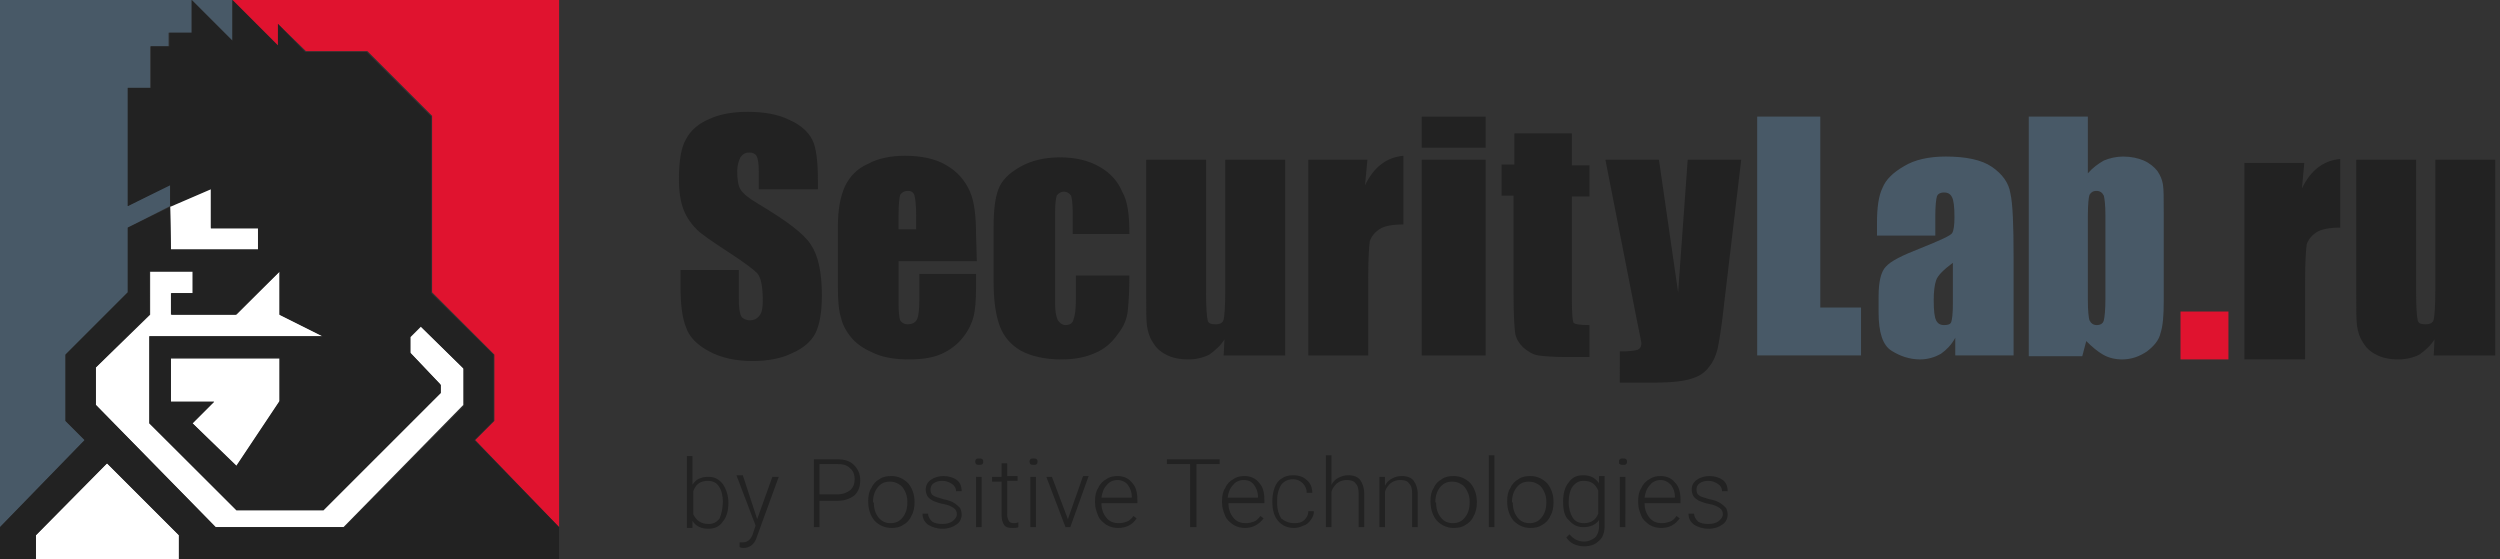 <svg xmlns="http://www.w3.org/2000/svg" viewBox="0 0 313 70"><rect x="0" y="0" width="313" height="70" fill="#333333" stroke="none"/><path d="M12 50.7L27 66h16l15-15.3v-4.6l-5.4-5.3-1.3 1.3v2l3.8 4v1L40.4 63.8H29.6L18.7 53V42.1h21.7L35 39.4V34l-5.4 5.4h-8.1v-2.7h2.7V34h-5.4v5.4L12 46v4.7zm1.4 7.3l-8.9 9v3h17.9v-3l-9-9zm16.2.4l5.4-8.1v-5.4H21.4v5.4h5.4L24.1 53l5.5 5.4zm2.7-27.2v-2.7h-5.9v-4.9l-5.1 2.2.1 5.4h10.9z" fill="#fff"/><path d="M0 66l10.6-10.9-2.4-2.4v-8.3l7.8-7.8v-8.1l5.3-2.7v-2.7L16 25.8V11h2.8V5.8h2.3V4.1H24V0H0v66zM29.1 5.1V0H24l5.1 5.1zm198.8 9.5v23.9h5.1v6h-13V14.6h7.9zm14.2 14.9H235v-1.6c0-1.9.2-3.4.7-4.4.4-1 1.3-1.9 2.7-2.7 1.3-.8 3.1-1.2 5.2-1.2 2.5 0 4.5.4 5.8 1.3 1.3.9 2.1 2 2.3 3.3.3 1.3.4 4 .4 8v12.3h-7.3v-2.2c-.5.9-1.1 1.5-1.8 2-.7.4-1.6.7-2.6.7-1.3 0-2.5-.4-3.6-1.1-1.1-.7-1.6-2.3-1.6-4.8v-2c0-1.8.3-3.1.9-3.7.6-.7 2-1.4 4.3-2.3 2.5-1 3.8-1.6 4-1.9.2-.3.3-1 .3-2 0-1.3-.1-2.1-.3-2.5-.2-.4-.5-.6-1-.6s-.8.2-.9.5c-.1.3-.2 1.2-.2 2.5v2.4zm2.4 3.4c-1.2.9-1.9 1.6-2.1 2.2-.2.6-.3 1.4-.3 2.5 0 1.3.1 2.1.3 2.5.2.4.5.6 1 .6s.8-.1.9-.4c.1-.3.2-1 .2-2.3v-5.1zm16.9-18.3v7.1c.6-.7 1.3-1.2 2-1.6.7-.3 1.6-.5 2.4-.5 1 0 1.9.2 2.6.5.7.3 1.3.8 1.7 1.3.4.6.6 1.1.7 1.7.1.6.1 1.7.1 3.5v11.1c0 1.8-.1 3.1-.4 4-.2.9-.8 1.6-1.7 2.3-.9.6-1.9 1-3.1 1-.9 0-1.7-.2-2.4-.6-.7-.4-1.4-1-2.1-1.7l-.5 1.9H254v-30h7.4zm2.2 12.4c0-1.3-.1-2.1-.2-2.5-.2-.4-.5-.6-.9-.6-.5 0-.7.2-.9.5-.1.3-.2 1.2-.2 2.6v10.6c0 1.3.1 2.2.2 2.5.2.4.5.6.9.6.5 0 .8-.2.9-.6.1-.4.2-1.3.2-2.8V27z" fill="#485967"/><path d="M29.1 0l5.7 5.7V3l3.5 3.4H46l8.1 8.1v22.1l7.8 7.8v8.3l-2.4 2.4L70 66V0H29.1zM279 39v6h-6v-6h6z" fill="#e0132f"/><path d="M59.4 55.1l2.4-2.4v-8.3L54 36.7V14.6l-8.1-8.1h-7.7L34.8 3v2.7L29.1 0v5.1L24 0v4.1h-2.8v1.7h-2.3V11H16v14.8l5.3-2.6v2.7l5.1-2.2v4.9h5.9v2.7H21.4l-.1-5.4-5.3 2.6v8.1l-7.8 7.8v8.3l2.4 2.4L0 66v4h4.5v-3l8.9-9 9 9v3H70v-4L59.4 55.1zM27 66L12 50.7V46l6.7-6.6V34h5.4v2.7h-2.7v2.7h8.1L35 34v5.4l5.4 2.7H18.7V53l10.9 10.9h10.9l14.7-14.7v-1l-3.8-4v-2l1.3-1.3 5.4 5.3v4.6L43.1 66H27zm-5.6-15.8v-5.4H35v5.4l-5.4 8.1-5.5-5.3 2.7-2.7h-5.4zm80.9-26.5H95v-2.2c0-1-.1-1.7-.3-2-.2-.3-.5-.4-.9-.4-.5 0-.8.2-1.1.6-.2.4-.4 1-.4 1.7 0 1 .1 1.8.4 2.3.3.5 1 1.1 2.2 1.8 3.5 2.1 5.7 3.7 6.6 5.1.9 1.3 1.4 3.4 1.4 6.4 0 2.1-.3 3.7-.8 4.7s-1.5 1.9-2.9 2.5c-1.4.7-3.1 1-5 1-2.1 0-3.9-.4-5.4-1.2-1.5-.8-2.5-1.8-2.9-3-.5-1.2-.7-3-.7-5.2v-2h7.3v3.6c0 1.1.1 1.8.3 2.2.2.3.6.5 1.1.5.5 0 .9-.2 1.2-.6.3-.4.4-1 .4-1.8 0-1.8-.2-2.9-.7-3.5-.5-.5-1.7-1.4-3.7-2.7-2-1.3-3.3-2.2-3.9-2.8-.6-.6-1.2-1.4-1.6-2.4-.4-1-.6-2.3-.6-3.9 0-2.3.3-4 .9-5 .6-1.1 1.5-1.9 2.9-2.5 1.3-.6 2.9-.9 4.8-.9 2 0 3.8.3 5.2 1 1.4.6 2.4 1.5 2.9 2.5s.7 2.7.7 5.1v1.1zm20 9h-9.8V38c0 1.1.1 1.8.2 2.1.2.3.5.5.9.5.6 0 1-.2 1.2-.6.2-.4.3-1.2.3-2.5v-3.2h7.1v1.8c0 1.5-.1 2.7-.3 3.5-.2.8-.6 1.7-1.3 2.6-.7.9-1.6 1.6-2.7 2.1s-2.5.7-4.1.7c-1.6 0-3-.2-4.2-.7-1.2-.5-2.2-1.1-2.9-1.9-.7-.8-1.2-1.7-1.4-2.6-.3-.9-.4-2.3-.4-4.2v-7.2c0-2.1.3-3.8.9-5.1.6-1.2 1.5-2.2 2.9-2.8 1.3-.7 2.9-1 4.6-1 2.1 0 3.9.4 5.2 1.2 1.4.8 2.3 1.9 2.9 3.2.6 1.3.8 3.2.8 5.5l.1 3.3zm-7.6-4V27c0-1.3-.1-2.1-.2-2.5-.1-.4-.4-.6-.8-.6-.5 0-.8.2-1 .5-.1.3-.2 1.2-.2 2.5v1.8h2.2zm26.7.6h-7.1v-2.8c0-1-.1-1.7-.2-2-.2-.3-.5-.5-.9-.5s-.7.2-.9.5c-.1.3-.2 1-.2 2.1V38c0 .9.1 1.5.3 2 .2.4.6.7 1 .7.5 0 .9-.2 1-.7.2-.5.3-1.3.3-2.6v-2.9h6.7c0 2-.1 3.4-.2 4.4-.1 1-.5 2-1.3 3-.7 1-1.6 1.8-2.8 2.3-1.1.5-2.5.8-4.2.8-2.1 0-3.8-.4-5.1-1.1-1.2-.7-2.1-1.7-2.6-3s-.8-3.1-.8-5.5v-7c0-2.1.2-3.7.6-4.7.4-1.1 1.3-2 2.7-2.8 1.4-.8 3.1-1.2 5-1.2 2 0 3.6.4 5 1.2 1.4.8 2.3 1.9 2.8 3.1.7 1.2.9 3 .9 5.3zm19.5-9.3v24.5h-7.7l.1-2c-.5.8-1.2 1.4-1.9 1.9-.8.4-1.7.6-2.6.6-1.1 0-2.1-.2-2.8-.6-.8-.4-1.3-.9-1.7-1.6-.4-.6-.6-1.3-.7-2-.1-.7-.1-2.1-.1-4.2V20h7.5v16.7c0 1.9.1 3 .2 3.4.1.4.4.5 1 .5s.9-.2 1-.6c.1-.4.2-1.6.2-3.6V20h7.5zm10.3 0l-.3 3.2c1.1-2.3 2.7-3.5 4.8-3.7v8.6c-1.4 0-2.4.2-3 .6-.6.4-1 .9-1.2 1.5-.1.7-.2 2.2-.2 4.6v9.7h-7.5V20h7.4zm14.8-5.4v3.9h-8v-3.9h8zm0 5.4v24.5h-8V20h8zm10.8-3.2v3.9h2.2v3.9h-2.2v13.1c0 1.6.1 2.5.2 2.7.2.2.8.3 2 .3v4h-2.9c-1.6 0-2.8-.1-3.5-.2-.7-.1-1.3-.5-1.9-1-.5-.5-.9-1.1-1-1.8-.1-.7-.2-2.2-.2-4.7V24.5H188v-3.9h1.6v-3.9h7.2zM218 20l-2.1 17.7c-.3 2.8-.6 4.7-.8 5.7-.2 1-.6 1.9-1.1 2.5-.5.7-1.2 1.2-2.2 1.5-.9.3-2.4.5-4.5.5h-4.5V44c1.2 0 1.9-.1 2.2-.2.3-.1.5-.4.5-.8 0-.2-.2-1.1-.5-2.6L201 20h6.7l2.4 16.6 1.2-16.6h6.7zm70.5.4l-.3 3.2c1.1-2.3 2.7-3.5 4.8-3.7v8.6c-1.4 0-2.4.2-3 .6-.6.4-1 .9-1.2 1.5-.1.7-.2 2.2-.2 4.6V45H281V20.4h7.5zm23.9-.4v24.5h-7.7l.1-2c-.5.8-1.2 1.4-1.9 1.9-.8.4-1.7.6-2.6.6-1.1 0-2.1-.2-2.8-.6-.8-.4-1.3-.9-1.7-1.6-.4-.6-.6-1.3-.7-2-.1-.7-.1-2.1-.1-4.2V20h7.5v16.7c0 1.9.1 3 .2 3.4.1.4.4.5 1 .5s.9-.2 1-.6c.1-.4.2-1.6.2-3.6V20h7.5zM91.2 62.9c0 1-.2 1.8-.7 2.4-.4.6-1 .9-1.8.9-.9 0-1.6-.3-2-1v.9H86v-9h.7v3.6c.4-.7 1.1-1 2-1 .8 0 1.3.3 1.8.9.4.6.7 1.4.7 2.4v-.1zm-.7-.1c0-.8-.2-1.5-.5-1.9-.3-.5-.8-.7-1.4-.7-.4 0-.8.1-1.1.3-.3.2-.5.5-.7 1v2.9c.4.8 1 1.2 1.9 1.2.6 0 1-.2 1.4-.7.2-.5.4-1.2.4-2.1zm4.3 2.2l1.9-5.3h.8l-2.7 7.4-.1.3c-.3.8-.9 1.2-1.6 1.2-.2 0-.3 0-.5-.1v-.6h.4c.3 0 .6-.1.8-.3.2-.2.4-.5.5-.9l.3-.9-2.4-6.3h.8l1.8 5.5zm7.8-2.5V66h-.7v-8.5h2.9c.9 0 1.6.2 2.1.7.5.5.8 1.1.8 1.9 0 .8-.2 1.4-.7 1.9-.5.4-1.2.7-2.1.7h-2.3zm0-.6h2.2c.7 0 1.2-.2 1.6-.5.4-.3.6-.8.6-1.4 0-.6-.2-1.1-.6-1.4-.4-.4-.9-.5-1.6-.5h-2.2v3.8zm6.1.8c0-.6.1-1.2.4-1.6.2-.5.6-.9 1-1.1.4-.3.9-.4 1.5-.4.8 0 1.5.3 2.1.9.5.6.8 1.4.8 2.3v.1c0 .6-.1 1.2-.4 1.7-.2.5-.6.9-1 1.1-.4.3-.9.4-1.5.4-.8 0-1.5-.3-2.1-.9-.5-.6-.8-1.4-.8-2.4v-.1zm.7.2c0 .8.2 1.4.6 1.9.4.5.9.7 1.5.7s1.1-.2 1.5-.7c.4-.5.6-1.1.6-1.9v-.1c0-.5-.1-.9-.3-1.3-.2-.4-.4-.7-.8-.9-.3-.2-.7-.3-1.1-.3-.6 0-1.1.2-1.5.7-.4.5-.6 1.1-.6 1.9zm10.4 1.5c0-.3-.1-.6-.4-.8-.3-.2-.7-.4-1.3-.5-.6-.1-1-.3-1.3-.4-.3-.2-.5-.3-.7-.6-.1-.2-.2-.5-.2-.8 0-.5.2-.9.6-1.2.4-.3 1-.5 1.6-.5.7 0 1.3.2 1.7.5.4.3.6.8.6 1.4h-.7c0-.4-.2-.7-.5-.9-.3-.2-.7-.4-1.2-.4s-.8.1-1.1.3c-.3.2-.4.5-.4.8 0 .3.1.6.3.7.2.2.7.3 1.3.5.6.1 1.1.3 1.4.5.3.2.5.4.7.6.1.2.2.5.2.8 0 .5-.2 1-.7 1.3-.4.3-1 .5-1.7.5s-1.3-.2-1.8-.5c-.5-.4-.7-.8-.7-1.4h.7c0 .4.2.7.5 1 .3.2.7.3 1.3.3.5 0 .9-.1 1.2-.3.4-.3.6-.6.6-.9zm3.1 1.6h-.7v-6.3h.7V66zm-.8-8.2c0-.1 0-.2.1-.3.1-.1.2-.1.4-.1.1 0 .3 0 .4.1.1.1.1.2.1.3 0 .1 0 .2-.1.3-.1.1-.2.1-.4.1-.1 0-.3 0-.4-.1 0 0-.1-.1-.1-.3zm4 .2v1.6h1.3v.6h-1.3v4.2c0 .4.1.6.2.8.1.2.3.3.6.3.1 0 .3 0 .6-.1v.6c-.2.1-.4.1-.8.1-.5 0-.8-.1-1-.4-.2-.3-.3-.7-.3-1.2v-4.2h-1.2v-.6h1.2V58h.7zm3.6 8h-.7v-6.3h.7V66zm-.8-8.2c0-.1 0-.2.1-.3.1-.1.2-.1.4-.1.1 0 .3 0 .4.1.1.1.1.2.1.3 0 .1 0 .2-.1.3-.1.1-.2.1-.4.1-.1 0-.3 0-.4-.1 0 0-.1-.1-.1-.3zm4.8 7.2l1.9-5.4h.7L134 66h-.6l-2.4-6.3h.7l2 5.3zm6.3 1.1c-.5 0-1-.1-1.5-.4-.4-.3-.8-.6-1-1.1-.2-.5-.4-1-.4-1.6v-.3c0-.6.1-1.2.4-1.6.2-.5.6-.9 1-1.1.4-.3.9-.4 1.4-.4.8 0 1.4.3 1.8.8.5.5.7 1.2.7 2.2v.4h-4.5c0 .7.2 1.3.6 1.8.4.5.9.7 1.6.7.4 0 .7-.1 1-.2.3-.1.6-.4.8-.7l.4.3c-.5.8-1.3 1.2-2.3 1.2zm-.1-6c-.5 0-1 .2-1.3.6-.4.4-.6.9-.7 1.6h3.8v-.1c0-.6-.2-1.1-.5-1.5-.3-.4-.8-.6-1.3-.6zm12.8-2h-2.9V66h-.8v-7.9h-2.9v-.6h6.6v.6zm3.2 8c-.5 0-1-.1-1.5-.4-.4-.3-.8-.6-1-1.1-.2-.5-.4-1-.4-1.6v-.3c0-.6.1-1.2.4-1.6.2-.5.6-.9 1-1.1.4-.3.9-.4 1.4-.4.8 0 1.4.3 1.8.8.5.5.7 1.2.7 2.2v.4h-4.5c0 .7.2 1.3.6 1.8.4.5.9.7 1.6.7.4 0 .7-.1 1-.2.3-.1.6-.4.8-.7l.4.3c-.6.8-1.4 1.2-2.3 1.2zm-.2-6c-.5 0-1 .2-1.3.6-.4.4-.6.9-.7 1.6h3.8v-.1c0-.6-.2-1.1-.5-1.5-.3-.4-.7-.6-1.3-.6zm6.4 5.4c.5 0 .9-.1 1.2-.4.3-.3.5-.6.5-1.1h.7c0 .4-.1.7-.4 1.1-.2.3-.5.6-.9.7-.4.2-.8.3-1.2.3-.8 0-1.5-.3-2-.9-.5-.6-.7-1.4-.7-2.3v-.2c0-.6.1-1.2.3-1.7.2-.5.5-.9.9-1.1.4-.3.9-.4 1.4-.4.7 0 1.3.2 1.7.6.5.4.7 1 .7 1.6h-.7c0-.5-.2-.9-.5-1.2-.3-.3-.7-.5-1.2-.5-.6 0-1.1.2-1.5.7-.3.5-.5 1.1-.5 1.9v.4c0 .8.2 1.4.5 1.9.5.4 1 .6 1.7.6zm4.6-4.8c.2-.4.5-.7.9-.9.4-.2.8-.3 1.2-.3.7 0 1.2.2 1.5.6.3.4.5 1 .5 1.7V66h-.7v-4.2c0-.6-.1-1-.4-1.3-.2-.3-.6-.4-1.1-.4-.4 0-.8.1-1.2.4-.3.3-.6.6-.7 1.1V66h-.7v-9h.7v3.7zm6.7-1v1.1c.2-.4.5-.7.9-.9.4-.2.7-.3 1.2-.3.7 0 1.2.2 1.5.6.3.4.5 1 .5 1.7V66h-.7v-4.2c0-.6-.1-1-.4-1.3-.2-.3-.6-.4-1.1-.4-.4 0-.8.1-1.2.4-.3.3-.6.6-.7 1.1V66h-.7v-6.3h.7zm5.7 3c0-.6.1-1.2.4-1.6.2-.5.6-.9 1-1.1.4-.3.9-.4 1.5-.4.8 0 1.5.3 2.1.9.5.6.8 1.4.8 2.3v.1c0 .6-.1 1.2-.4 1.7-.2.5-.6.9-1 1.1-.4.3-.9.4-1.5.4-.8 0-1.5-.3-2.1-.9-.5-.6-.8-1.4-.8-2.4v-.1zm.7.2c0 .8.2 1.4.6 1.9.4.5.9.7 1.5.7s1.1-.2 1.5-.7c.4-.5.6-1.1.6-1.9v-.1c0-.5-.1-.9-.3-1.3-.2-.4-.4-.7-.8-.9-.3-.2-.7-.3-1.1-.3-.6 0-1.1.2-1.5.7-.4.5-.6 1.1-.6 1.9zm7.3 3.1h-.7v-9h.7v9zm1.6-3.3c0-.6.1-1.2.4-1.6.2-.5.6-.9 1-1.1.4-.3.9-.4 1.5-.4.8 0 1.5.3 2.1.9.5.6.8 1.4.8 2.3v.1c0 .6-.1 1.2-.4 1.7-.2.5-.6.9-1 1.1-.4.3-.9.4-1.5.4-.8 0-1.5-.3-2.1-.9-.5-.6-.8-1.4-.8-2.4v-.1zm.7.2c0 .8.2 1.4.6 1.9.4.5.9.7 1.5.7s1.1-.2 1.5-.7c.4-.5.6-1.1.6-1.9v-.1c0-.5-.1-.9-.3-1.3-.2-.4-.4-.7-.8-.9-.3-.2-.7-.3-1.1-.3-.6 0-1.1.2-1.5.7-.4.5-.6 1.1-.6 1.9zm6.3-.1c0-1 .2-1.8.7-2.4.4-.6 1-.9 1.8-.9.9 0 1.5.3 2 1v-.9h.7v6.2c0 .8-.2 1.5-.7 1.9-.5.5-1.1.7-1.9.7-.4 0-.9-.1-1.3-.3-.4-.2-.7-.5-.9-.8l.4-.4c.5.6 1.1.9 1.8.9.6 0 1-.2 1.4-.5.3-.3.5-.8.5-1.4v-.8c-.4.6-1.1.9-2 .9-.7 0-1.3-.3-1.8-.9-.5-.4-.7-1.2-.7-2.3zm.7.1c0 .8.2 1.4.5 1.9s.8.7 1.4.7c.9 0 1.5-.4 1.8-1.2v-2.9c-.2-.4-.4-.7-.7-.9-.3-.2-.7-.3-1.1-.3-.6 0-1 .2-1.4.7-.3.4-.5 1.1-.5 2zm7.1 3.1h-.7v-6.3h.7V66zm-.8-8.2c0-.1 0-.2.1-.3.1-.1.2-.1.4-.1.1 0 .3 0 .4.1.1.1.1.2.1.3 0 .1 0 .2-.1.3-.1.1-.2.1-.4.1-.1 0-.3 0-.4-.1-.1 0-.1-.1-.1-.3zm5.3 8.3c-.5 0-1-.1-1.5-.4-.4-.3-.8-.6-1-1.1-.2-.5-.4-1-.4-1.6v-.3c0-.6.1-1.2.4-1.6.2-.5.6-.9 1-1.1.4-.3.9-.4 1.4-.4.8 0 1.4.3 1.8.8.5.5.7 1.2.7 2.2v.4h-4.5c0 .7.2 1.3.6 1.8.4.5.9.7 1.6.7.4 0 .7-.1 1-.2.3-.1.6-.4.8-.7l.4.3c-.6.8-1.3 1.2-2.3 1.2zm-.1-6c-.5 0-1 .2-1.3.6-.4.4-.6.9-.7 1.6h3.8v-.1c0-.6-.2-1.1-.5-1.5-.4-.4-.8-.6-1.3-.6zm7.8 4.3c0-.3-.1-.6-.4-.8-.3-.2-.7-.4-1.3-.5-.6-.1-1-.3-1.3-.4-.3-.2-.5-.3-.7-.6-.1-.2-.2-.5-.2-.8 0-.5.2-.9.6-1.2.4-.3 1-.5 1.6-.5.7 0 1.3.2 1.7.5.4.3.6.8.6 1.4h-.7c0-.4-.2-.7-.5-.9-.3-.2-.7-.4-1.2-.4s-.8.1-1.1.3c-.3.2-.4.5-.4.8 0 .3.1.6.3.7.2.2.7.3 1.3.5.6.1 1.1.3 1.4.5.3.2.5.4.7.6.1.2.2.5.2.8 0 .5-.2 1-.7 1.3-.4.3-1 .5-1.7.5s-1.3-.2-1.8-.5c-.5-.4-.7-.8-.7-1.4h.7c0 .4.2.7.5 1 .3.2.7.3 1.3.3.5 0 .9-.1 1.2-.3.4-.3.6-.6.6-.9z" fill="#222"/></svg>